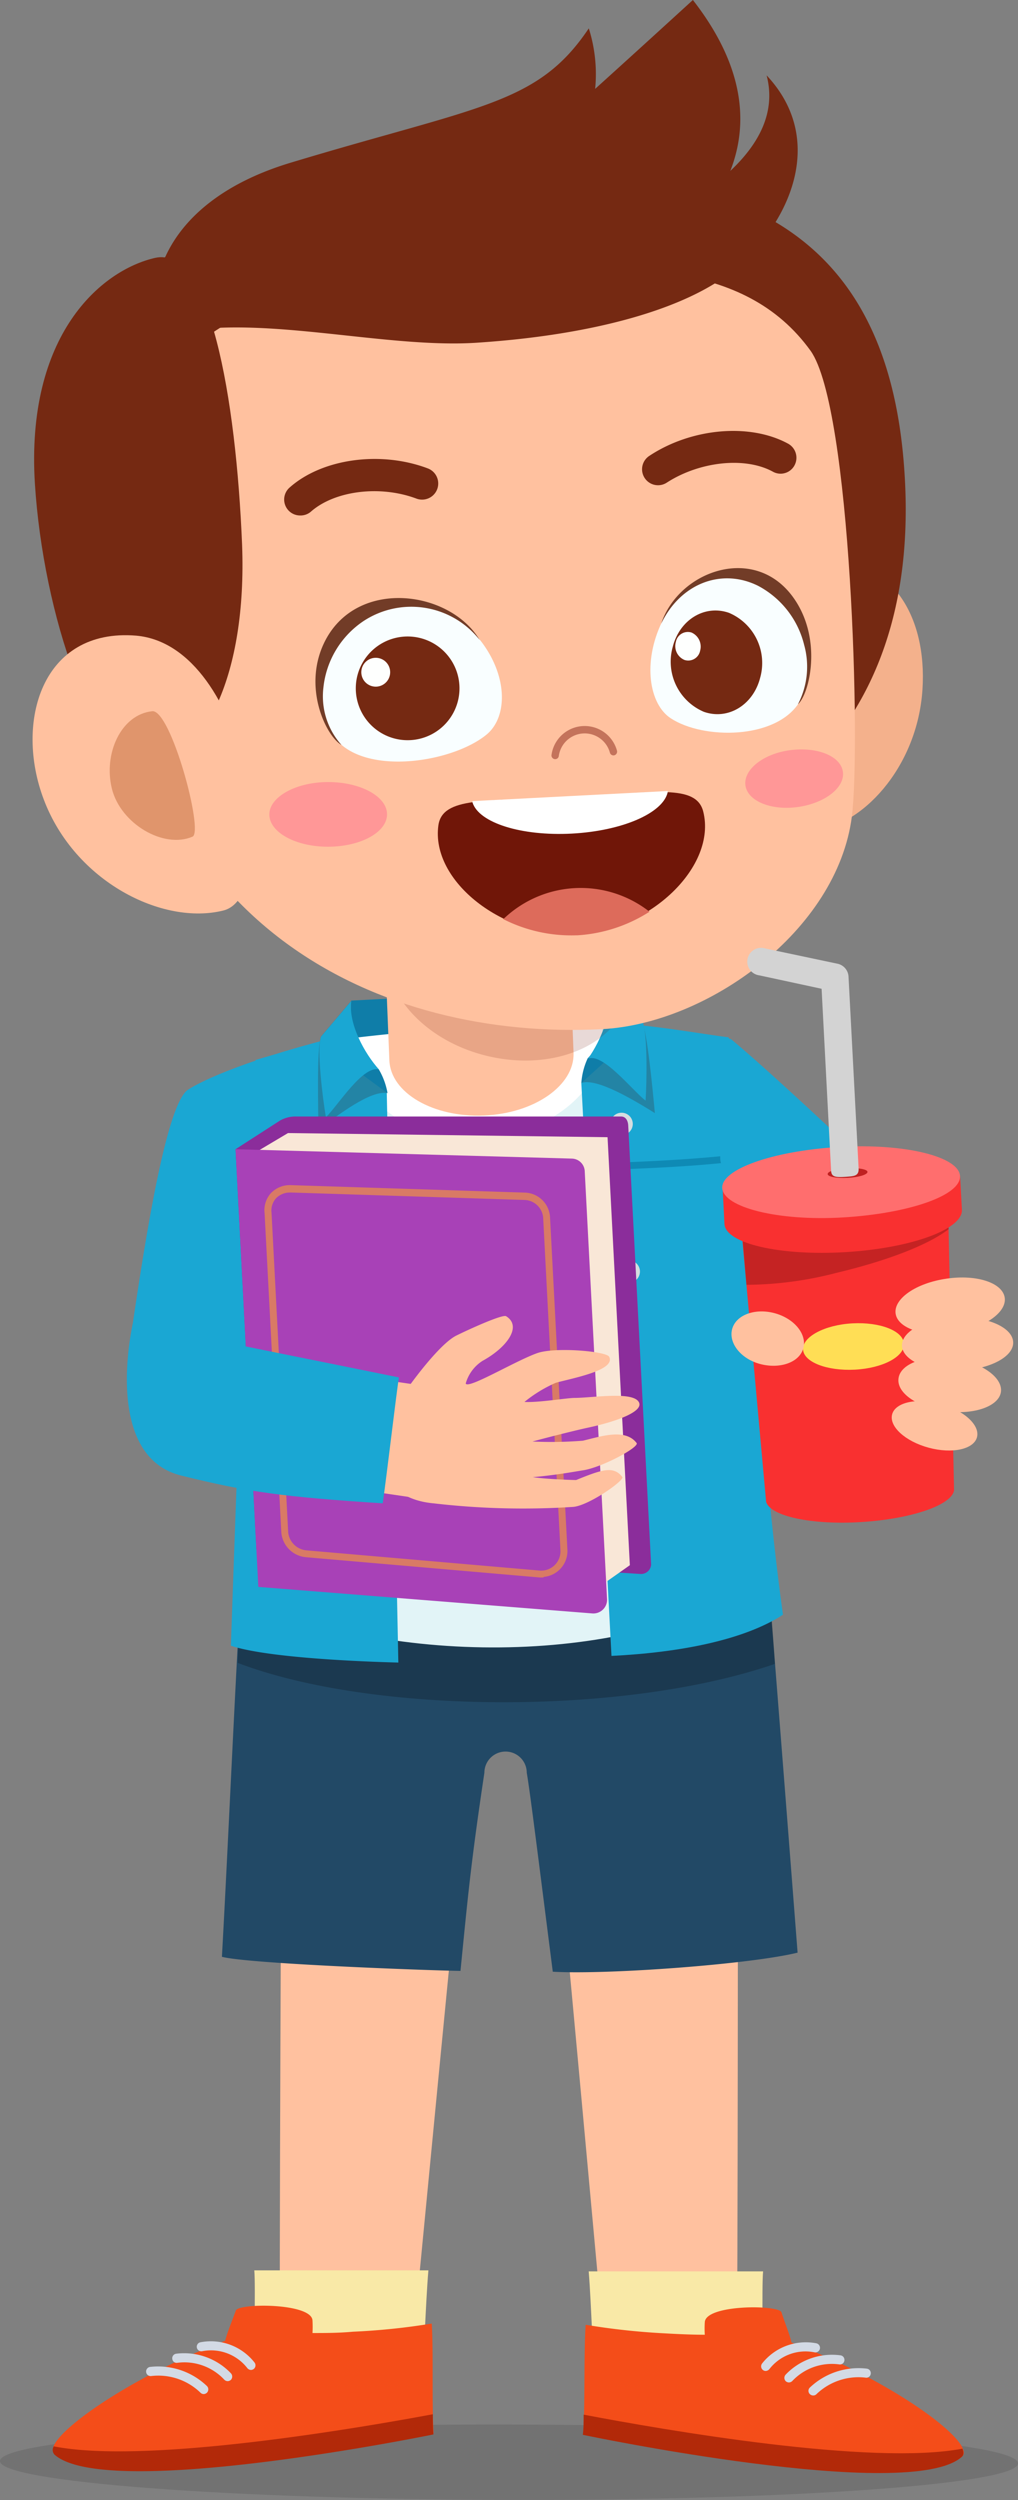 <svg xmlns="http://www.w3.org/2000/svg" viewBox="0 0 100.92 247.78"><rect x="0" y="0" width="100.92" height="247.78" fill="#808080" stroke="none"/><g id="Layer_2" data-name="Layer 2"><g id="Layer_1-2" data-name="Layer 1"><path d="M0,243.92c0,2.06,22.58,3.79,50.45,3.85s50.46-1.55,50.47-3.62-22.59-3.79-50.45-3.85S0,241.85,0,243.92Z" style="opacity:0.11"/><path d="M60.12,235c0,.39,12.87-.06,12.89-.54.17-4.17.12-59.33.17-61.75l-18.33,5.68C55.34,182.55,59.86,232.18,60.12,235Z" style="fill:#ffc19f"/><path d="M59,236.5c0,.31,16.32.37,16.37,0,.36-2.85.12-9.72.28-11.38H58.36C58.62,228.2,58.8,234.54,59,236.5Z" style="fill:#f9e9a7"/><path d="M78.47,232.17c-.21-.87-.68-2-1-3-.26-.75-7.54-.79-7.6,1a9.78,9.78,0,0,0,0,1.23c-1.24,0-2.59-.06-4-.14a69.09,69.09,0,0,1-7.81-.85c-.19,2.83-.05,7.73-.24,10.87,0,0,32.34,6.79,37.56,2.19C96.81,242.18,88.79,236.11,78.47,232.17Z" style="fill:#f44d19"/><path d="M57.86,239.32c0,.7,0,1.37-.08,2,0,0,32.34,6.79,37.56,2.19.21-.18.22-.46.07-.82C86.41,244.41,65.9,240.85,57.86,239.32Z" style="fill:#b22909"/><path d="M80.73,233.14a.46.46,0,0,0,.55-.34.46.46,0,0,0-.34-.55,5.52,5.52,0,0,0-5.39,2,.46.46,0,0,0,.33.74.5.5,0,0,0,.39-.18A4.53,4.53,0,0,1,80.73,233.14Zm2.47,1.2a.44.44,0,0,0,.51-.39.45.45,0,0,0-.39-.51,6.35,6.35,0,0,0-5.43,1.91.47.47,0,0,0,0,.65.51.51,0,0,0,.3.13.49.49,0,0,0,.35-.14A5.4,5.4,0,0,1,83.2,234.34Zm2.73.42a7,7,0,0,0-5.65,1.88.45.45,0,0,0,0,.64.49.49,0,0,0,.31.14.45.45,0,0,0,.34-.12,6,6,0,0,1,4.86-1.65.44.44,0,0,0,.53-.36A.45.45,0,0,0,85.93,234.76Z" style="fill:#d3dae5"/><path d="M40.66,235c0,.4-12.87-.12-12.88-.6-.15-4.17.16-59.33.12-61.75l18.3,5.77C45.69,182.52,40.94,232.13,40.66,235Z" style="fill:#ffc19f"/><path d="M41.81,236.46c0,.31-16.33.29-16.37-.1-.35-2.85-.08-9.68-.23-11.34H42.47C42.2,228.12,42,234.5,41.81,236.46Z" style="fill:#f9e9a7"/><path d="M22.32,232c.22-.87.7-2,1.06-3,.27-.75,7.55-.76,7.6,1a11.94,11.94,0,0,1,0,1.23c1.24,0,2.59,0,4-.13a66.06,66.06,0,0,0,7.82-.81c.18,2.83,0,7.73.18,10.87,0,0-32.37,6.64-37.57,2C3.94,242,12,235.93,22.32,232Z" style="fill:#f44d19"/><path d="M42.91,239.28c0,.7,0,1.37.06,2,0,0-32.37,6.64-37.57,2a.68.68,0,0,1-.07-.82C14.33,244.24,34.86,240.78,42.91,239.28Z" style="fill:#b22909"/><path d="M24.52,234.71a.48.48,0,0,0,.38.18.52.52,0,0,0,.26-.1.46.46,0,0,0,.07-.64,5.5,5.5,0,0,0-5.38-2,.45.45,0,0,0-.33.55.45.45,0,0,0,.54.33A4.56,4.56,0,0,1,24.52,234.71Zm-2.28,1.15a.49.49,0,0,0,.35.14.51.51,0,0,0,.3-.13.47.47,0,0,0,0-.65,6.4,6.4,0,0,0-5.42-1.94.45.45,0,0,0-.39.51.43.43,0,0,0,.51.39A5.41,5.41,0,0,1,22.24,235.86Zm-7.75-.74a.45.45,0,0,0,.53.37,6,6,0,0,1,4.86,1.66.46.46,0,0,0,.33.13.5.5,0,0,0,.31-.14.47.47,0,0,0,0-.65,7,7,0,0,0-5.65-1.9A.46.46,0,0,0,14.49,235.12Z" style="fill:#d3dae5"/><path d="M22,193.94c2.56.69,20.28,1.35,23.65,1.4.71-7.12,1-10.5,2.37-19.64a2.1,2.1,0,0,1,4.2,0c.3,1.67,1.27,9.45,2.58,19.72,5.44.31,19.55-.73,24.27-1.89,0,0-3-38.89-3.92-49.3-9.16-1.06-40.45-1.11-50.31,0C23.83,153.9,22.84,178.93,22,193.94Z" style="fill:#224966"/><path d="M76.82,164.91c-.43-7.7-1.77-18.47-1.89-21-9.17-1.05-40.22-1.12-50.08,0-.55,3.39-1,11.27-1.29,20.9C37,169.94,61.93,170.05,76.82,164.91Z" style="opacity:0.22"/><polygon points="34.58 107.2 60.7 105.84 60.28 97.84 34.81 99.17 34.58 107.2" style="fill:#0f7da8"/><path d="M18.64,108c-2.06,1.36-4.09,13.72-5.52,23.48,3.53,2.26,14.48,8.43,16.6,7.64-.36-4-1.65-12.25-2-21.1,2.41-5.56,7.37-15.2,7.17-15.61C24.73,104.85,20,107.11,18.64,108Z" style="fill:#1aa7d3"/><path d="M90.8,119.93c-3.58,3.76-5.24,9.66-9.3,11.56C80,130,70.81,123.32,68.85,120.74A35.55,35.55,0,0,1,61.58,103c5-.44,9.17-.68,10.9,0C76,105.91,84.5,113.82,90.8,119.93Z" style="fill:#1aa7d3"/><path d="M75.52,156.5c-11.8,8.36-35.69,8.92-50.84,2.06,0,0,2.44-43.56,3.82-53.81,10.09-3.57,29.24-3.75,38.71-2.54C69.23,115.08,72.94,137.47,75.52,156.5Z" style="fill:#e2f4f7"/><path d="M35.27,104.76a6.55,6.55,0,0,1,.14-1.93,187.75,187.75,0,0,1,24.12-1.28,6,6,0,0,1,.24.83c.49,5.07-4.59,9.72-11.36,10.38S35.76,109.83,35.27,104.76Z" style="fill:#fff"/><path d="M39.49,164.78c.36,0-12.28-.22-16.6-1.67,0,0,1.58-46.72,2.44-58.05A64.79,64.79,0,0,1,34.54,103c1.28-.21,2.64,5.27,3.8,5.12Z" style="fill:#1aa7d3"/><path d="M57.63,107.34c.91-1.35,2.58-4.42,2.6-5.94,4,.08,9.46,1.11,12,1.41,2.16,13.26,2.65,37.62,5.39,57.23-3.87,2.5-10.16,3.74-17,4.08Z" style="fill:#1aa7d3"/><path d="M38,90.1l.6,15c.13,3.21,4.32,5.66,9.36,5.46s9-3,8.9-6.19l-.59-15Z" style="fill:#ffc19f"/><path d="M31.56,112c0-2.15-.18-8,.26-9.28,0,0,2.8-3.3,3-3.54-1,2.22-.45,5.46,3.61,9.18C36.85,107.94,33.34,110.61,31.56,112Z" style="fill:#470a04;opacity:0.22"/><path d="M38.42,108.35l-4.34-3.19.6-1.72L37.56,106A7,7,0,0,1,38.42,108.35Z" style="fill:#0f7da8"/><path d="M32.31,110.74c-.31-1.8-.93-6.75-.49-8,0,0,2.8-3.3,3-3.54-.3,2.26,1.3,5.18,2.75,6.8C36,105.56,33.53,109.51,32.31,110.74Z" style="fill:#1aa7d3"/><path d="M64.92,110.32c-.2-2.14-.74-8-1.31-9.27,0,0-3.55-3.23-3.76-3.45,1.21,2.11,1.43,5.63-2.22,9.74C59.15,106.78,63,109.13,64.92,110.32Z" style="fill:#470a04;opacity:0.22"/><path d="M57.63,107.34l4-3.62-.77-1.64-2.6,2.81A6.92,6.92,0,0,0,57.63,107.34Z" style="fill:#0f7da8"/><path d="M64,109.09c.12-1.82.22-6.81-.35-8,0,0-3.55-3.23-3.76-3.45,1.21,2.11-.34,5.53-1.6,7.29C59.76,104.32,62.62,108,64,109.09Z" style="fill:#1aa7d3"/><path d="M38.49,92.8A6.38,6.38,0,0,1,39.25,91a188.13,188.13,0,0,1,23.21,6.72,6.11,6.11,0,0,1-.06.86c-1.2,5-7.53,7.67-14.13,6.07S37.28,97.75,38.49,92.8Z" style="fill:#6d0f03;opacity:0.16"/><path d="M58.05,115.34c5.64-.18,9.76-.39,13.35-.74,0,.23,0,.46.08.68-2.94.29-5.88.46-10.33.63l-3.06.11Z" style="fill:#006993;opacity:0.46"/><path d="M25.17,115.54c3.13.09,7.64.15,13.32.13l0,.68c-5.69,0-10.23,0-13.37-.13Z" style="fill:#006993;opacity:0.46"/><path d="M60.51,111.45a1.11,1.11,0,0,0,2.22-.11,1.11,1.11,0,1,0-2.22.11Z" style="fill:#d5dde0"/><path d="M61.22,126.08a1.11,1.11,0,1,0,2.22-.11,1.11,1.11,0,0,0-2.22.11Z" style="fill:#d5dde0"/><path d="M61.61,151.52a1.11,1.11,0,0,0,1.16,1.06,1.12,1.12,0,0,0-.11-2.23A1.11,1.11,0,0,0,61.61,151.52Z" style="fill:#d5dde0"/><path d="M61.3,137.51a1.12,1.12,0,0,0,1.17,1.05,1.09,1.09,0,0,0,1.05-1.16,1.11,1.11,0,1,0-2.22.11Z" style="fill:#d5dde0"/><g style="opacity:0.8"><path d="M34,127.48c0,.35.64.6,1.38.56s1.32-.35,1.3-.7-.63-.6-1.37-.56S34,127.13,34,127.48Z" style="fill:#006993"/><path d="M33.36,112.8c0,.35.64.6,1.38.57s1.33-.36,1.31-.71-.64-.6-1.38-.56S33.35,112.46,33.36,112.8Z" style="fill:#006993"/><path d="M34.21,138.87c0,.35.64.6,1.38.56s1.32-.35,1.3-.7-.63-.6-1.37-.56S34.19,138.52,34.21,138.87Z" style="fill:#006993"/><path d="M34.45,152.94c0,.35.63.6,1.38.56s1.32-.35,1.3-.7-.63-.6-1.37-.56S34.43,152.59,34.45,152.94Z" style="fill:#006993"/></g><path d="M63.51,156l-38.09-2.44L23.35,113.9l4.41-2.84a3.06,3.06,0,0,1,1.63-.4H61.58c.46,0,.68.43.7.9l2.27,43.51A1,1,0,0,1,63.51,156Z" style="fill:#8b2d9b"/><polygon points="62.44 155.13 56.9 159.03 26.56 156.53 24.38 114.78 28.55 112.3 60.23 112.71 62.44 155.13" style="fill:#f9e7d7"/><path d="M58.73,159.91l-33.12-2.63L23.35,113.9l33.35.93a1.31,1.31,0,0,1,1.27,1.3l2.21,42.35A1.36,1.36,0,0,1,58.73,159.91Z" style="fill:#a841b7"/><path d="M53.89,156.34a2.36,2.36,0,0,1-.46,0l-23.07-2a2.69,2.69,0,0,1-2.47-2.43l-1.66-31.67a2.52,2.52,0,0,1,.64-2,2.6,2.6,0,0,1,1.94-.78l23.21.74a2.58,2.58,0,0,1,2.51,2.46l1.72,32.91a2.58,2.58,0,0,1-2.36,2.72ZM28.56,118.2a1.91,1.91,0,0,0-1.2.57,1.82,1.82,0,0,0-.44,1.44l1.65,31.67a2,2,0,0,0,1.84,1.78l23.08,2a1.91,1.91,0,0,0,2.07-2l-1.71-32.91A1.91,1.91,0,0,0,52,118.93l-23.21-.74Z" style="fill:#ffa727;opacity:0.56"/><rect x="33.69" y="136.89" width="9.53" height="11.11" transform="translate(21.15 -4.08) rotate(8.37)" style="fill:#ffc19f"/><path d="M56.83,149.35A76.64,76.64,0,0,1,43,149c-4.94-.44-5.94-4.26-5.34-6.81.34-1.47,5.31-8.7,7.58-9.82,1.5-.74,4.59-2.12,4.93-1.92,1.62,1,.09,3.1-2.34,4.43a3.92,3.92,0,0,0-1.66,2.24c.19.61,4.86-2.21,7.06-3,1.76-.64,6.88-.2,7.16.35.68,1.34-3.59,2.11-5.29,2.58a13.37,13.37,0,0,0-3.11,1.9c1.42.07,4-.37,4.92-.4,1.84,0,5.85-.69,6.43.43.46.88-2,1.87-5.15,2.54-.76.16-3.57.85-5.4,1.35a39.65,39.65,0,0,0,5-.08c1.8-.43,4.19-1.25,5.32.23.31.4-3.44,2.43-5.34,2.71-.84.13-2.7.48-4.95.67,1.31.2,3.77.28,4.29.29,2.62-1.07,3.71-1.41,4.58-.31C62,146.67,58.39,149.22,56.83,149.35Z" style="fill:#ffc19f"/><path d="M37.94,149c-9.92-.65-13.3-1.1-20-2.76-6.4-1.6-5.69-10.68-4.77-15.1,7.48,1.59,18.69,3.81,26.38,5.38C39.29,138.07,38.32,146.44,37.94,149Z" style="fill:#1aa7d3"/><path d="M91.45,68.33c-.5,7.8-6.13,13.74-11,14s-6.82-5.73-7.14-13.09,3.42-13.51,8.33-13.7C88.31,55.23,91.92,61,91.45,68.33Z" style="fill:#f4b18c"/><path d="M89.67,46.87C91.38,73.07,74.82,86,50.56,87.58S7.73,78.54,6,52.33s15.69-33.45,40-35S88,20.66,89.67,46.87Z" style="fill:#752912"/><path d="M84.45,80.92C83,92.25,70.16,101.45,59.69,102c-22,1.14-45.62-10.21-47.62-40.92s13.74-32.55,35.29-34c14.39-.94,26.41-1.44,33,7.69C84.39,40.44,85.33,74,84.45,80.92Z" style="fill:#ffc19f"/><path d="M26.7,80.72c0,1.77,2.61,3.21,5.84,3.2s5.83-1.44,5.83-3.21-2.62-3.2-5.84-3.2S26.7,79,26.7,80.72Z" style="fill:#ff9797"/><path d="M73.9,77.85c.22,1.56,2.57,2.51,5.23,2.13s4.66-1.94,4.43-3.5S81,74,78.33,74.35,73.68,76.29,73.9,77.85Z" style="fill:#ff9797"/><path d="M76,7.47c.92,3.55-.65,6.69-3.6,9.47C74.18,12.39,73.91,6.7,68.69,0,65.59,2.83,62.3,5.83,59,8.81a15,15,0,0,0-.63-6c-5.06,7.56-10.83,7.67-29.47,13.29C16.14,19.91,14.08,28.61,16,33.35c8.65-2.56,21.7,1.24,31.23.62,11.94-.78,20.9-3.46,25.42-7.14C78.12,22.38,82.12,14,76,7.47Z" style="fill:#752912"/><path d="M65.61,61.67c-1.92,4-1.25,8.14.9,9.53,3.22,2.1,10.39,2.11,12.72-1.58s.44-9.55-4-11.78C71.36,55.9,67.47,57.81,65.61,61.67Z" style="fill:#f9feff"/><path d="M78.75,59.37c-3.81-5.56-11.47-2.83-13.2,2.44,1.92-4,6-5.54,9.6-3.75a9.06,9.06,0,0,1,4.57,5.86,8.06,8.06,0,0,1-.62,5.89C80.24,68.79,81.55,63.45,78.75,59.37Z" style="fill:#723c27"/><path d="M66.69,64.12a5.4,5.4,0,0,0,3.09,6.43c2.39.84,4.89-.67,5.58-3.38a5.4,5.4,0,0,0-3.09-6.43C69.87,59.9,67.38,61.41,66.69,64.12Z" style="fill:#752912"/><path d="M67,63.63a1.49,1.49,0,0,0,.86,1.78,1.2,1.2,0,0,0,1.55-.93,1.52,1.52,0,0,0-.86-1.79A1.21,1.21,0,0,0,67,63.63Z" style="fill:#fefffe"/><path d="M47.46,63.27c2.91,3.57,2.92,7.77.77,9.54-3.24,2.66-11.3,4-14.6.81s-2.27-9.32,2.3-12.33A8.51,8.51,0,0,1,47.46,63.27Z" style="fill:#f9feff"/><path d="M32.27,63.44c3.25-6.17,12.36-4.91,15.29,0a8.62,8.62,0,0,0-11.5-1.9,9.07,9.07,0,0,0-4,6.62,7.22,7.22,0,0,0,1.79,5.67C32.34,73,29.88,68,32.27,63.44Z" style="fill:#723c27"/><path d="M35.49,66.74a5.14,5.14,0,1,0,6.4-3.44A5.14,5.14,0,0,0,35.49,66.74Z" style="fill:#752912"/><path d="M35.87,66.25a1.43,1.43,0,1,0,1.77-1A1.43,1.43,0,0,0,35.87,66.25Z" style="fill:#fefffe"/><path d="M77.73,46.91a1.56,1.56,0,0,1-1.11-.16c-2.78-1.52-7.29-1-10.51,1.08a1.58,1.58,0,0,1-1.75-2.64c4.19-2.78,10-3.28,13.78-1.21a1.59,1.59,0,0,1,.62,2.15A1.56,1.56,0,0,1,77.73,46.91Z" style="fill:#752912"/><path d="M29.75,51.09a1.58,1.58,0,0,1-1.05-2.76c3.22-2.87,9-3.68,13.7-1.91a1.58,1.58,0,0,1-1.11,3c-3.62-1.36-8.13-.79-10.49,1.31A1.57,1.57,0,0,1,29.75,51.09Z" style="fill:#752912"/><path d="M69.72,80.45c-.69-2.81-5-1.85-12.14-1.53l-2.2.11c-7.12.42-11.52-.09-11.92,2.77-.77,5.53,6.42,11.14,13.66,10.79h.13C64.48,92.19,71.06,85.86,69.72,80.45Z" style="fill:#701608"/><path d="M57.25,92.7h-.12A14.9,14.9,0,0,1,50,91.15l-.14-.07L50,91a11.06,11.06,0,0,1,14.27-.73l.12.1-.14.08A14.93,14.93,0,0,1,57.25,92.7Z" style="fill:#dd6b5b"/><path d="M56.67,82.62c-5,.26-9.2-1.07-9.83-3.09l0-.13,19.35-1,0,.13C65.71,80.61,61.65,82.36,56.67,82.62Z" style="fill:#fff"/><path d="M60.84,74.87a.37.37,0,0,1-.38-.28,2.59,2.59,0,0,0-5.06.32.36.36,0,0,1-.39.33.37.37,0,0,1-.34-.39,3.32,3.32,0,0,1,6.5-.43.38.38,0,0,1-.27.44Z" style="fill:#c4735b"/><path d="M24,54c.49,12.88-3.75,21.38-9.21,21.72S4.27,60.81,3.46,47.94C2.54,33.2,10,26.79,15.37,25.56S23.4,39.3,24,54Z" style="fill:#752912"/><path d="M4.34,79.24c3.07,8.14,11.78,12.51,17.81,11S24.77,64,13.5,63C4.12,62.23,1.44,71.6,4.34,79.24Z" style="fill:#ffc19f"/><path d="M11.09,78.16c.86,3.49,5.14,6,8,4.76,1.12-.5-2.15-12.62-4-12.43C12,70.82,10.24,74.68,11.09,78.16Z" style="fill:#e0956c"/><path d="M94,120.12l-20.56,1.07,2.51,27.66c.41,1.42,4.54,2.32,9.49,2s8.91-1.68,9.14-3.14Z" style="fill:#f93030"/><path d="M74,127.34a36,36,0,0,0,8.9-1.18c5.26-1.25,9.21-2.84,11.14-4.33l0-1.71-20.56,1.07Z" style="fill:#660e0e;opacity:0.35"/><path d="M71.64,117.78l.18,3.54c.12,1.93,5.49,3.17,12,2.78s11.65-2.27,11.54-4.2l-.18-3.35Z" style="fill:#f93030"/><path d="M95.17,116.55c.12,1.93-5.07,3.72-11.57,4.11s-11.84-1-12-2.88,5-3.71,11.54-4.1S95.06,114.63,95.17,116.55Z" style="fill:#ff6e6e"/><path d="M86,116.15c0,.27-.85.53-1.95.59s-2-.11-2-.38.86-.53,1.95-.58S86,115.89,86,116.15Z" style="fill:#bf2121"/><path d="M83.9,116.63c.75-.06,1.25-.06,1.22-.81l-1-19A1.38,1.38,0,0,0,83,95.51L75.85,94a1.37,1.37,0,1,0-.57,2.67L81.45,98l.94,18C82.42,116.61,82.72,116.72,83.9,116.63Z" style="fill:#d3d3d3"/><path d="M89.61,133.18c.07,1.28-2.11,2.43-4.87,2.57s-5.06-.75-5.13-2,2.13-2.44,4.89-2.59S89.55,131.91,89.61,133.18Z" style="fill:#ffde55"/><path d="M94.74,130.56c-3,.12-5.42,1.4-5.32,2.86s2.67,2.55,5.71,2.42,5.42-1.4,5.31-2.86S97.78,130.43,94.74,130.56Z" style="fill:#ffc19f"/><path d="M93.58,126.77c-3,.5-5.11,2.09-4.77,3.54s3,2.23,6,1.73,5.12-2.1,4.77-3.55S96.57,126.26,93.58,126.77Z" style="fill:#ffc19f"/><path d="M94.47,134.64c-2.81-.36-5.23.51-5.4,2s2,2.88,4.76,3.24,5.22-.51,5.4-1.94S97.28,135,94.47,134.64Z" style="fill:#ffc19f"/><ellipse cx="93.62" cy="141.34" rx="2.26" ry="4.38" transform="matrix(0.26, -0.96, 0.96, 0.26, -67.38, 194.44)" style="fill:#ffc19f"/><path d="M76.93,130.19c-1.94-.58-3.87.06-4.32,1.44s.75,3,2.68,3.54,3.87-.08,4.32-1.45S78.86,130.77,76.93,130.19Z" style="fill:#ffc19f"/></g></g></svg>